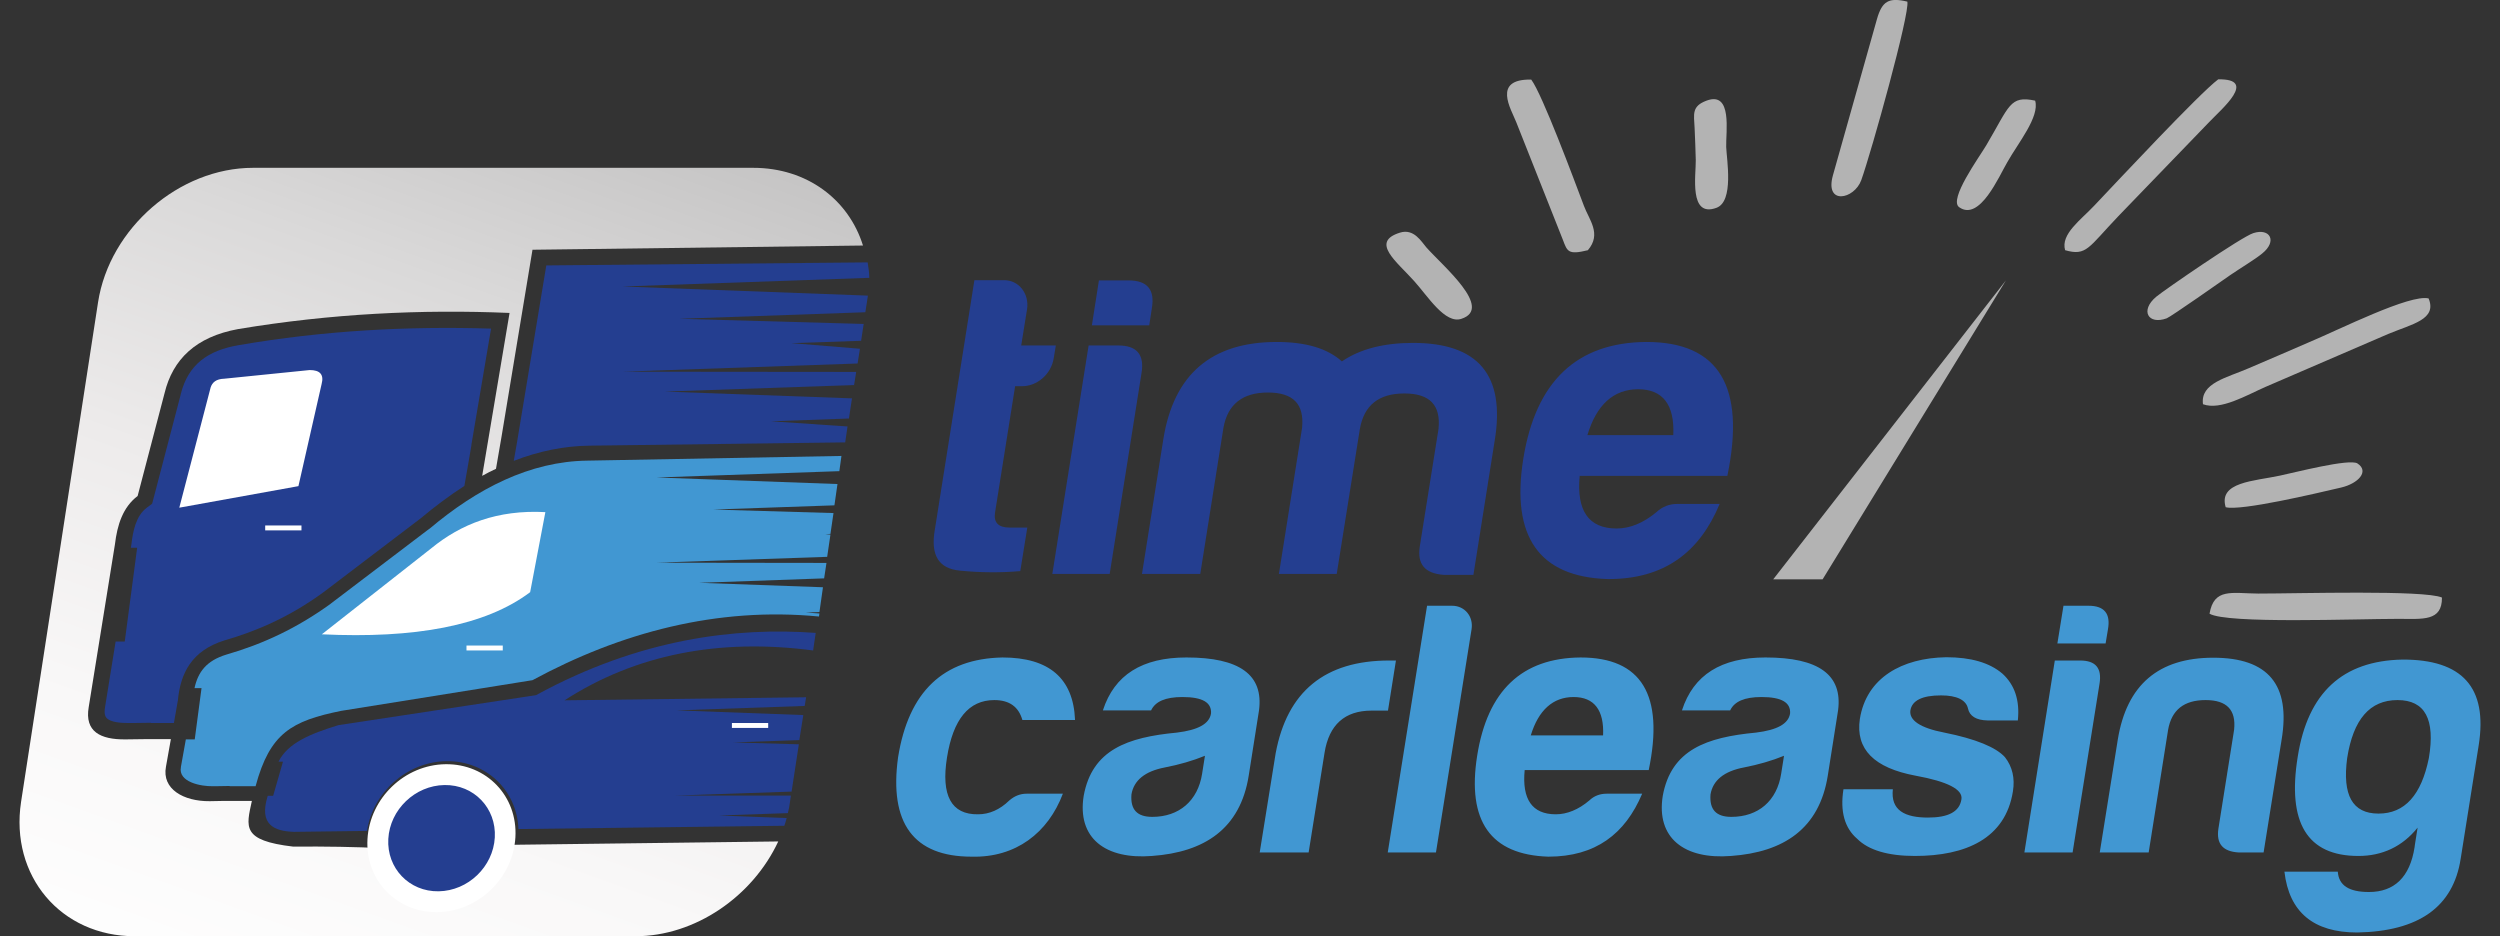 <?xml version="1.0" encoding="utf-8"?>
<!-- Generator: Adobe Illustrator 23.0.6, SVG Export Plug-In . SVG Version: 6.00 Build 0)  -->
<svg version="1.1" id="Layer_1" xmlns="http://www.w3.org/2000/svg" xmlns:xlink="http://www.w3.org/1999/xlink" x="0px" y="0px"
	 viewBox="0 0 106.81 40" style="enable-background:new 0 0 106.81 40;" xml:space="preserve">
<rect x="0" y="0" width="106.81" height="40" fill="#333333" stroke="none"/>
<style type="text/css">
	.st0{fill:#243E90;}
	.st1{fill:#4197D2;}
	.st2{fill-rule:evenodd;clip-rule:evenodd;fill:#243E90;}
	.st3{fill-rule:evenodd;clip-rule:evenodd;fill:#4197D2;}
	.st4{clip-path:url(#SVGID_2_);fill:url(#SVGID_3_);}
	.st5{fill-rule:evenodd;clip-rule:evenodd;fill:#FFFFFF;}
	.st6{fill-rule:evenodd;clip-rule:evenodd;fill:#B3B3B3;}
</style>
<g>
	<path class="st0" d="M69.99,16.63c1.05,0,1.56,0.66,1.5,1.96h-3.67C68.21,17.29,68.94,16.63,69.99,16.63 M73.47,21.53h-1.81
		c-0.33,0-0.63,0.11-0.89,0.35c-0.55,0.46-1.13,0.7-1.7,0.7c-1.2,0-1.72-0.76-1.58-2.25h6.31c0.79-3.82-0.36-5.72-3.46-5.72
		c-2.97,0.02-4.73,1.68-5.26,5c-0.53,3.32,0.68,5.04,3.61,5.13C71.1,24.75,72.61,23.6,73.47,21.53z M54.17,16.77
		c1.09,0,1.56,0.5,1.46,1.51l-0.99,6.24h2.47l0.99-6.2c0.18-1.01,0.81-1.51,1.9-1.51c1.09,0,1.56,0.5,1.46,1.51l-0.8,5.02
		c-0.12,0.77,0.22,1.16,1.02,1.22h1.27l0.91-5.74c0.46-2.79-0.7-4.17-3.49-4.17c-1.25,0-2.26,0.26-3.04,0.79
		c-0.61-0.55-1.53-0.83-2.78-0.83c-2.79,0-4.41,1.38-4.85,4.17l-0.91,5.74h2.49l0.99-6.24C52.45,17.27,53.09,16.77,54.17,16.77z
		 M46.51,14.76l-1.55,9.76h2.45l1.36-8.58c0.13-0.79-0.2-1.18-0.99-1.18H46.51z M46.95,11.98l-0.3,1.92h2.45l0.11-0.72
		c0.14-0.79-0.18-1.2-0.99-1.2H46.95z M45.02,15.3l0.09-0.54h-1.48l0.25-1.55c0.1-0.65-0.34-1.24-0.98-1.24h-1.27l-1.69,10.66
		c-0.19,1.09,0.16,1.66,1.07,1.75c0.91,0.09,1.78,0.09,2.58,0.02l0.3-1.86h-0.76c-0.48,0-0.68-0.22-0.62-0.63l0.86-5.41h0.26
		C44.29,16.52,44.91,16,45.02,15.3z"/>
	<path class="st1" d="M100.76,36.57c1.02,0,1.88-0.4,2.53-1.21c-0.14,0.85-0.13,0.84-0.13,0.84c-0.2,1.27-0.86,1.91-1.95,1.91
		c-0.85,0-1.29-0.28-1.33-0.87H97.6c0.2,1.74,1.25,2.6,3.11,2.6c2.63-0.05,4.1-1.09,4.42-3.15l0.77-4.85
		c0.39-2.47-0.7-3.67-3.26-3.66c-2.55,0.05-4.04,1.41-4.47,4.14C97.71,35.15,98.57,36.57,100.76,36.57 M101.62,34.76
		c-1.12,0-1.55-0.79-1.34-2.37c0.26-1.66,0.97-2.48,2.15-2.48c1.18,0,1.62,0.82,1.34,2.48C103.45,33.97,102.74,34.76,101.62,34.76z
		 M96.71,36.42l0.77-4.82c0.39-2.34-0.57-3.5-2.92-3.5c-2.34,0-3.7,1.16-4.08,3.5l-0.77,4.82h2.09l0.83-5.24
		c0.15-0.85,0.68-1.27,1.6-1.27c0.91,0,1.31,0.42,1.22,1.27l-0.67,4.22c-0.1,0.65,0.19,0.98,0.86,1.02H96.71z M87.79,28.22l-1.3,8.2
		h2.06l1.15-7.21c0.11-0.67-0.17-0.99-0.83-0.99H87.79z M88.16,25.88l-0.26,1.61h2.06l0.1-0.6c0.12-0.67-0.15-1.01-0.83-1.01H88.16z
		 M80.87,33.72h-2.11c-0.15,0.95,0.05,1.66,0.59,2.12c0.48,0.48,1.31,0.73,2.46,0.73c2.17,0,3.87-0.74,4.19-2.76
		c0.09-0.56-0.02-1.05-0.34-1.46c-0.38-0.42-1.24-0.78-2.59-1.05c-1.04-0.2-1.51-0.53-1.45-0.95c0.07-0.42,0.5-0.64,1.31-0.64
		c0.68,0,1.07,0.2,1.15,0.56c0.07,0.33,0.36,0.5,0.83,0.51h1.3c0.09-0.85-0.13-1.52-0.66-2c-0.55-0.47-1.35-0.7-2.4-0.7
		c-1.88,0.03-3.41,0.87-3.69,2.64c-0.19,1.29,0.61,2.09,2.38,2.42c1.37,0.25,2.03,0.59,1.96,1.01c-0.08,0.53-0.56,0.78-1.43,0.78
		C81.38,34.93,80.77,34.62,80.87,33.72z M75.26,29.78c0.85,0,1.25,0.23,1.22,0.7c-0.07,0.45-0.56,0.71-1.46,0.82
		c-2.11,0.2-3.62,0.73-3.98,2.7c-0.29,1.81,0.93,2.73,2.92,2.57c2.24-0.16,3.77-1.16,4.13-3.43l0.44-2.79
		c0.2-1.52-0.83-2.26-3.1-2.26c-1.89,0-3.08,0.74-3.57,2.26h2.06C74.1,29.97,74.53,29.78,75.26,29.78z M73.97,34.9
		c-0.65,0-0.94-0.31-0.89-0.96c0.1-0.6,0.58-0.99,1.42-1.15c0.62-0.12,1.21-0.29,1.72-0.5l-0.12,0.76
		C75.92,34.22,75.12,34.9,73.97,34.9z M67.23,29.78c0.88,0,1.31,0.56,1.26,1.64h-3.09C65.73,30.34,66.35,29.78,67.23,29.78z
		 M70.16,33.91h-1.52c-0.28,0-0.53,0.09-0.74,0.29c-0.46,0.39-0.95,0.59-1.43,0.59c-1.01,0-1.45-0.64-1.33-1.89h5.3
		c0.67-3.21-0.31-4.81-2.91-4.81c-2.5,0.02-3.98,1.41-4.42,4.2c-0.44,2.79,0.57,4.23,3.04,4.31C68.16,36.6,69.43,35.64,70.16,33.91z
		 M62.04,25.88h-1.07l-1.68,10.54h2.06l1.52-9.53C62.96,26.34,62.58,25.88,62.04,25.88z M53.82,36.42h2.09l0.68-4.26
		c0.19-1.19,0.86-1.8,2.01-1.8h0.7l0.34-2.14h-0.29c-2.74,0-4.36,1.32-4.85,3.97L53.82,36.42z M50.52,29.78
		c0.85,0,1.25,0.23,1.22,0.7c-0.07,0.45-0.56,0.71-1.46,0.82c-2.11,0.2-3.62,0.73-3.98,2.7c-0.29,1.81,0.93,2.73,2.92,2.57
		c2.24-0.16,3.77-1.16,4.13-3.43l0.44-2.79c0.2-1.52-0.83-2.26-3.1-2.26c-1.89,0-3.08,0.74-3.57,2.26h2.06
		C49.36,29.97,49.79,29.78,50.52,29.78z M49.23,34.9c-0.65,0-0.94-0.31-0.89-0.96c0.1-0.6,0.58-0.99,1.42-1.15
		c0.62-0.12,1.21-0.29,1.72-0.5l-0.12,0.76C51.18,34.22,50.37,34.9,49.23,34.9z M45.41,33.91h-1.55c-0.26,0-0.51,0.09-0.74,0.29
		c-0.4,0.39-0.85,0.59-1.33,0.59c-1.15,0.02-1.59-0.81-1.33-2.43c0.26-1.63,0.93-2.45,2.02-2.45c0.65,0,1.04,0.29,1.2,0.85h2.25
		c-0.07-1.78-1.11-2.67-3.1-2.67c-2.53,0.05-4.01,1.46-4.46,4.26c-0.39,2.82,0.66,4.25,3.14,4.25
		C43.4,36.65,44.78,35.58,45.41,33.91z"/>
	<polygon class="st2" points="11.82,32.79 11.82,32.79 11.82,32.79 	"/>
	<path class="st3" d="M34.99,26.34l0.02-0.13l-0.59-0.04l0.59-0.02l0.15-1.06l-5.29-0.19l5.34-0.19l0.1-0.66l-7.29-0.01l7.32-0.25
		l0.14-0.95l-0.22-0.02l0.22-0.01l0.13-0.89l-5.14-0.15l5.18-0.18l0.13-0.91l-7.73-0.28l7.81-0.27l0.09-0.65L25.1,19.68
		c-2.46,0.03-4.71,1.19-6.75,2.91l-0.02,0.01l-4.2,3.19l-0.01,0.01c-1.41,1.02-2.86,1.71-4.46,2.17c-0.84,0.26-1.2,0.74-1.35,1.43
		h0.3l-0.29,2.19H7.94l-0.21,1.17l0,0.01C7.6,33.42,8.6,33.6,9.08,33.59l0.14,0h0.01l0.58-0.01l0,0.01h1.11
		c0.61-2.27,1.54-2.79,3.66-3.22l8.17-1.31C26.52,27.02,30.64,25.92,34.99,26.34"/>
	<path class="st2" d="M33.51,35.28c0.04-0.11,0.07-0.22,0.1-0.33l-2.9-0.11l2.95-0.1c0.04-0.15,0.07-0.31,0.09-0.47l0.04-0.28
		l-4.93,0l4.96-0.17l0.31-2.02l-2.81-0.08l2.83-0.1l0.17-1.07l-5.42-0.2l5.48-0.19l0.06-0.37l-10.32,0.13
		c3.03-1.96,6.6-2.66,10.62-2.13l0.11-0.75c-3.41-0.25-7.52,0.24-11.95,2.66l-8.44,1.28c-1.21,0.37-2.17,0.77-2.56,1.56h0.19
		L11.67,34h-0.23l-0.01,0.03c-0.37,1.21,0.29,1.48,1.12,1.51l3.13-0.04c0.25-1.65,1.71-2.96,3.4-2.98c1.69-0.02,3.01,1.25,3.07,2.9
		L33.51,35.28z"/>
	<path class="st2" d="M21.95,19.69c1.08-0.42,2.17-0.64,3.26-0.65l10.9-0.14l0.1-0.68L32.94,18l3.33-0.12l0.13-0.86l-8-0.29
		l8.09-0.28l0.09-0.56l-10.02-0.01l10.08-0.35l0.1-0.63l-2.93-0.24l2.98-0.1l0.11-0.72l-7.88-0.22l7.95-0.28l0.07-0.44
		c0.01-0.1,0.03-0.18,0.04-0.27L26.6,12.24l10.54-0.37c0-0.19-0.03-0.39-0.07-0.66l-13.73,0.13l-1.26,7.61l0,0L21.95,19.69z"/>
	<path class="st2" d="M19.96,20.08L19.96,20.08l0.18-1.05l0-0.03l0.84-4.96c-3.56-0.11-7.16,0.08-10.8,0.71
		c-1.27,0.22-2.14,0.8-2.46,2.1l0,0.01L6.5,21.52l-0.24,0.18c-0.46,0.35-0.58,1.02-0.64,1.51l0,0.01L5.59,23.4h0.27l-0.53,4.01H4.94
		L4.49,30.2c-0.03,0.16-0.04,0.36,0.06,0.47c0.17,0.2,0.66,0.22,0.93,0.22l0.2,0h0l0.77-0.01l0,0.01h0.98l0.17-0.97
		c0.11-1.15,0.58-2.12,1.99-2.56c1.35-0.39,2.75-0.98,4.22-2.05l4.17-3.17c0.62-0.52,1.24-0.98,1.86-1.38L19.96,20.08z"/>
	<g>
		<defs>
			<path id="SVGID_1_" d="M5.76,40h21.38c2.57,0,5.02-1.71,6.11-4.05l-11.13,0.14l-0.56,0.01l-0.22,0c0.02-0.12,0.04-0.24,0.05-0.36
				c0.08-1.37-0.97-2.47-2.34-2.45c-1.37,0.02-2.54,1.14-2.62,2.51c-0.01,0.15,0,0.3,0.01,0.44c-1.34-0.06-2.49-0.08-3.92-0.07
				c-2.21-0.26-2-0.84-1.76-1.95H9.48l-0.52,0.01c-1.12,0.01-2.05-0.52-1.87-1.47l0.21-1.18H6.14l-0.78,0.01
				c-1.07,0.01-1.75-0.33-1.57-1.38l1.12-6.95c0.1-0.84,0.34-1.59,0.97-2.07l1.15-4.39c0.35-1.45,1.34-2.41,3.14-2.74
				c3.96-0.66,7.82-0.85,11.6-0.69l-1.07,6.37l0,0l-0.1,0.59c0.2-0.11,0.39-0.21,0.59-0.3l0.24-1.39h0l1.32-7.97l14.12-0.18
				c-0.61-1.96-2.39-3.32-4.69-3.32H10.81c-3.15,0-6.13,2.58-6.62,5.74L0.9,34.26C0.42,37.42,2.6,40,5.76,40"/>
		</defs>
		<clipPath id="SVGID_2_">
			<use xlink:href="#SVGID_1_"  style="overflow:visible;"/>
		</clipPath>
		<linearGradient id="SVGID_3_" gradientUnits="userSpaceOnUse" x1="27.976" y1="-2.354" x2="10.787" y2="45.417">
			<stop  offset="0" style="stop-color:#B3B3B3"/>
			<stop  offset="0.118" style="stop-color:#C3C2C2"/>
			<stop  offset="0.328" style="stop-color:#DAD9D9"/>
			<stop  offset="0.543" style="stop-color:#EDEBEB"/>
			<stop  offset="0.764" style="stop-color:#F9F8F8"/>
			<stop  offset="1" style="stop-color:#FFFFFF"/>
		</linearGradient>
		<rect x="0.42" y="7.15" class="st4" width="36.46" height="32.85"/>
	</g>
	<path class="st5" d="M22.65,25.3l0.65-3.42c-2.05-0.11-3.61,0.51-4.88,1.55l-4.67,3.67C17.71,27.29,20.74,26.74,22.65,25.3"/>
	<path class="st5" d="M9.58,16.18c-0.35,0.01-0.51,0.16-0.58,0.37l-1.34,5.14l5.09-0.92l0.99-4.36c0.11-0.41-0.07-0.6-0.51-0.6
		L9.58,16.18z"/>
	<path class="st5" d="M19.04,32.65c-1.75,0.02-3.24,1.45-3.34,3.2c-0.1,1.75,1.24,3.14,2.98,3.12c1.75-0.02,3.24-1.45,3.34-3.2
		C22.12,34.02,20.79,32.63,19.04,32.65"/>
	<path class="st2" d="M18.99,33.54c-1.26,0.02-2.33,1.05-2.4,2.3c-0.07,1.25,0.89,2.26,2.15,2.24c1.26-0.02,2.33-1.05,2.4-2.3
		C21.21,34.53,20.25,33.52,18.99,33.54"/>
	<path class="st6" d="M67.84,10.69c0.6-0.7,0.05-1.3-0.17-1.9c-0.43-1.14-1.78-4.77-2.25-5.39c-1.68-0.03-0.86,1.26-0.64,1.82
		l1.99,5.02C66.96,10.74,66.99,10.9,67.84,10.69 M88.23,10.69c0.92,0.26,0.99-0.11,2.27-1.45l3.89-4.03
		c0.53-0.56,2.08-1.85,0.38-1.82c-0.82,0.62-4.21,4.25-5.29,5.39C88.91,9.39,88.03,10,88.23,10.69z M80.19,0.82l-1.88,6.67
		c-0.36,1.29,0.91,1.03,1.21,0.21c0.44-1.23,2.08-7.12,1.97-7.63C80.69-0.12,80.41,0.05,80.19,0.82z M94.12,17.27
		c0.75,0.28,1.87-0.39,2.67-0.74l5.24-2.26c1.03-0.43,2.1-0.62,1.73-1.52c-0.8-0.19-3.79,1.32-5.15,1.89
		c-0.87,0.37-1.67,0.73-2.53,1.09C95.14,16.14,94,16.36,94.12,17.27z M59.81,9.94c-1.28,0.4-0.13,1.24,0.61,2.07
		c0.58,0.64,1.32,1.85,2.02,1.61c1.37-0.45-0.79-2.25-1.5-3.05C60.73,10.33,60.41,9.75,59.81,9.94z M96.27,9.96
		c-0.49,0.15-3.83,2.45-4.15,2.72c-0.7,0.59-0.34,1.21,0.45,0.92c0.17-0.06,2.39-1.62,2.72-1.85c0.39-0.27,1.06-0.67,1.36-0.92
		C97.31,10.3,96.98,9.73,96.27,9.96z M86.95,4.3c-1.09-0.23-1.09,0.22-2.09,1.91c-0.31,0.52-1.61,2.31-1.16,2.64
		c0.88,0.63,1.71-1.33,2.06-1.92C86.22,6.11,87.15,4.99,86.95,4.3z M72.91,4.3c-0.64,0.24-0.54,0.57-0.51,1.16
		c0.02,0.46,0.04,0.92,0.05,1.38c0.01,0.64-0.3,2.47,0.88,2.04c0.76-0.27,0.44-2.07,0.42-2.6C73.73,5.65,74.03,3.88,72.91,4.3z
		 M95.09,21.67c0.65,0.17,3.86-0.59,4.93-0.84c0.73-0.17,1.22-0.69,0.7-1.03c-0.34-0.22-2.73,0.4-3.31,0.52
		C96.29,20.56,94.77,20.59,95.09,21.67z M77.87,24.75h-2.11l9.94-12.77L77.87,24.75z M94.4,26.22c0.75,0.44,6.23,0.22,8.07,0.22
		c1.03,0,1.87,0.12,1.86-0.91c-0.74-0.33-6.14-0.17-7.85-0.17C95.35,25.35,94.59,25.11,94.4,26.22z"/>
	<rect x="19.93" y="27.58" class="st5" width="1.55" height="0.21"/>
	<rect x="11.33" y="22.45" class="st5" width="1.55" height="0.21"/>
	<rect x="31.27" y="30.89" class="st5" width="1.55" height="0.21"/>
</g>
</svg>
